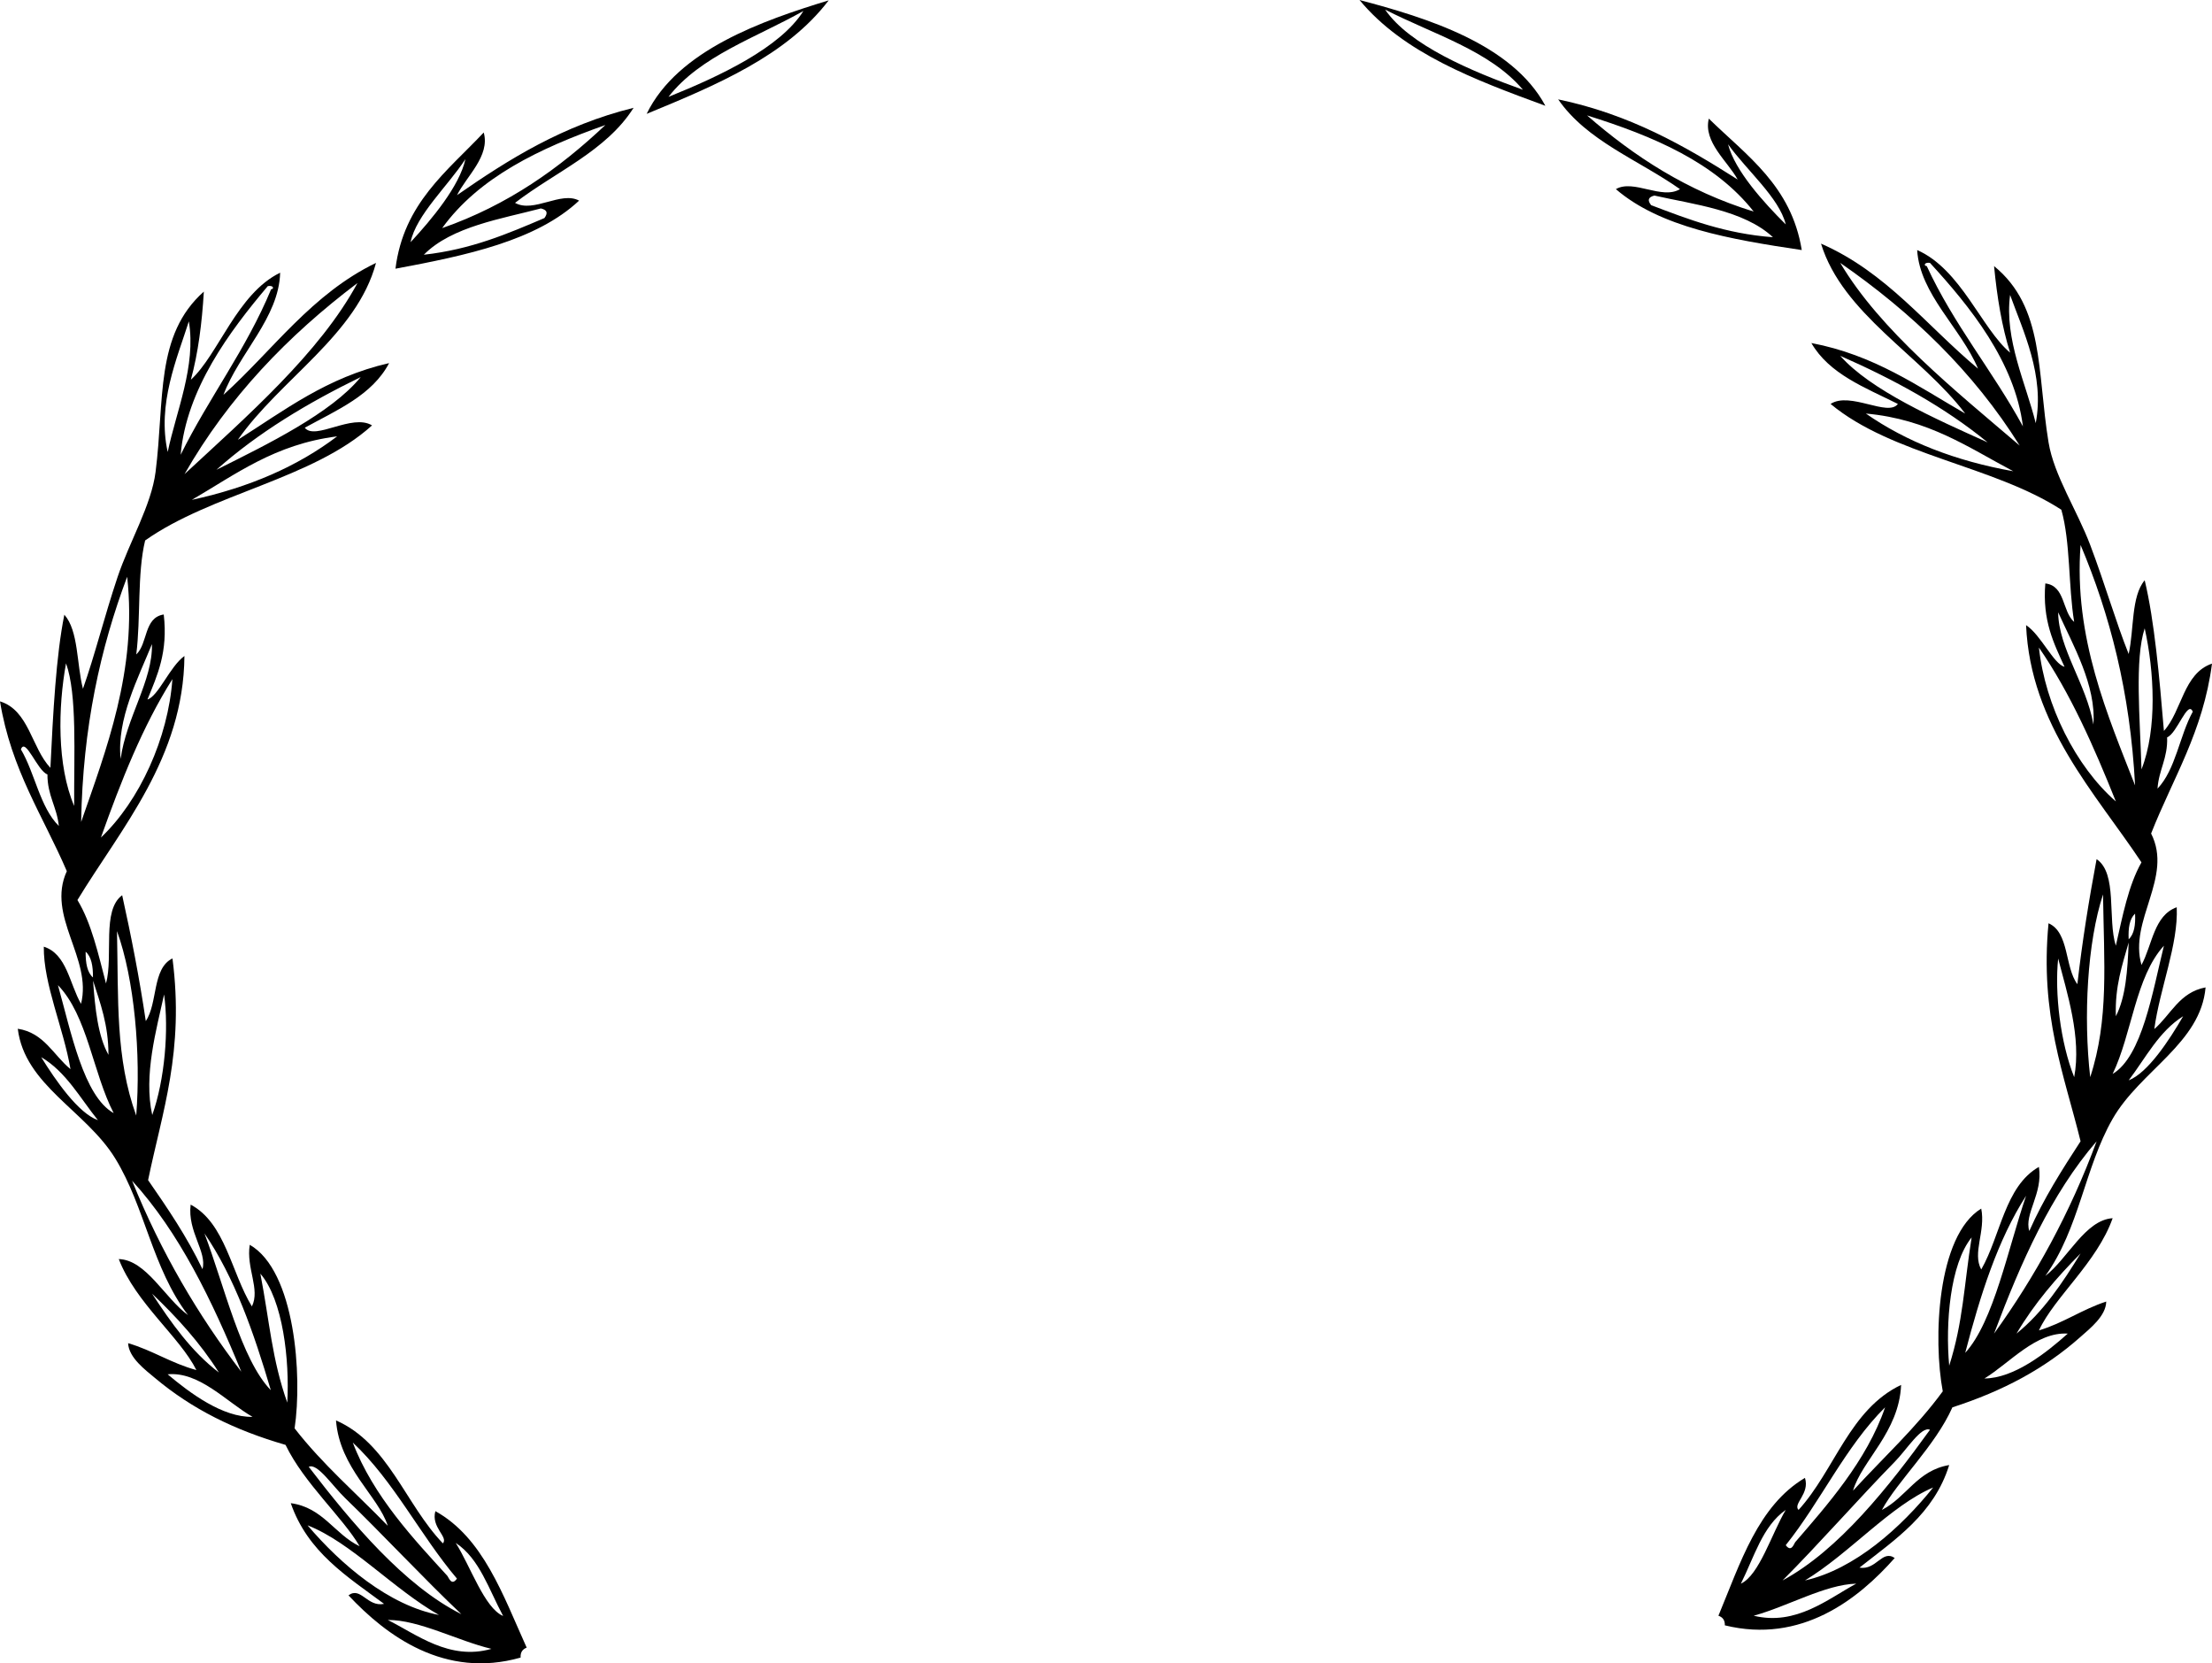 <?xml version="1.0" encoding="utf-8"?>
<!-- Generator: Adobe Illustrator 17.0.0, SVG Export Plug-In . SVG Version: 6.00 Build 0)  -->
<!DOCTYPE svg PUBLIC "-//W3C//DTD SVG 1.1//EN" "http://www.w3.org/Graphics/SVG/1.1/DTD/svg11.dtd">
<svg version="1.1" id="Layer_1" xmlns="http://www.w3.org/2000/svg" xmlns:xlink="http://www.w3.org/1999/xlink" x="0px" y="0px"
	 width="283.465px" height="213.095px" viewBox="0 0 283.465 213.095" enable-background="new 0 0 283.465 213.095"
	 xml:space="preserve">
<g>
	<g>
		<g>
			<g>
				<path fill-rule="evenodd" clip-rule="evenodd" d="M106.197,0.046c-5.403,7.09-14.339,10.84-23.33,14.54
					C86.845,6.414,97.722,2.633,106.197,0.046z M85.667,12.408C92.232,9.766,100,6.118,102.956,1.407
					C96.921,4.817,89.753,7.157,85.667,12.408z"/>
			</g>
		</g>
		<g>
			<g>
				<path fill-rule="evenodd" clip-rule="evenodd" d="M81.194,13.811c-3.497,5.538-10.033,8.208-15.193,12.177
					c2.369,1.346,5.905-1.542,8.209-0.285c-5.486,5.134-14.41,7.021-23.532,8.722c1.046-8.391,6.639-12.486,11.311-17.45
					c0.844,3.01-2.225,5.616-3.418,8.023C65.196,20.404,72.091,16.064,81.194,13.811z M56.662,29.224
					c8.487-2.969,15.096-7.713,20.912-13.207C69.116,19.015,61.385,22.699,56.662,29.224z M52.616,31.029
					c2.715-2.93,6.278-7.196,7.027-10.645C57.432,23.792,53.322,27.542,52.616,31.029z M54.315,32.634
					c6.091-0.677,10.758-2.7,15.452-4.697c0.439-0.614,0.408-1.029-0.454-1.233C64.388,28.015,57.895,28.997,54.315,32.634z"/>
			</g>
		</g>
		<g>
			<g>
				<path fill-rule="evenodd" clip-rule="evenodd" d="M30.48,56.345c5.953-3.755,11.385-8.002,19.384-9.826
					c-2.165,4.119-6.684,6.011-10.808,8.28c1.321,1.678,6.066-1.862,8.62-0.299c-7.607,6.883-20.552,8.723-29.077,14.74
					c-1.033,4.249-0.549,9.931-1.137,14.601c1.503-1.395,0.952-4.728,3.521-5.115c0.56,4.816-0.822,7.799-2.088,10.89
					c1.402-0.425,2.88-4.241,4.739-5.573c-0.112,13.025-8.124,22.07-13.711,31.264c1.791,2.946,2.661,6.887,3.66,10.69
					c0.966-3.509-0.568-9.38,2.072-11.306c1.155,5.216,2.2,10.549,3.026,16.121c1.556-2.281,0.796-6.751,3.42-8.024
					c1.535,11.899-1.321,19.653-3.123,28.401c2.502,3.608,4.977,7.247,6.971,11.408c0.607-2.25-1.942-4.785-1.52-8.27
					c4.452,2.357,5.205,8.725,7.85,13.042c1.094-2.206-0.757-4.919-0.274-7.896c5.824,3.337,6.754,16.826,5.747,23.516
					c3.572,4.603,7.936,8.349,11.939,12.484c-1.229-3.842-6.169-7.387-6.632-13.5c6.698,2.938,8.889,10.763,13.696,15.75
					c0.734-0.823-1.542-2.039-0.964-4.126c6.134,3.406,8.651,10.734,11.702,17.485c-0.498,0.199-0.824,0.561-0.777,1.275
					c-9.701,2.767-17.2-2.779-22.058-7.973c1.58-1.178,2.398,1.533,4.559,1.091c-4.719-3.504-9.791-6.623-11.955-12.899
					c4.129,0.55,5.602,3.982,8.822,5.518c-2.155-3.699-7.128-8.072-9.491-12.985c-6.566-1.9-11.996-4.595-16.735-8.572
					c-1.241-1.041-3.356-2.596-3.442-4.458c3.13,0.914,5.562,2.589,8.749,3.442c-2.151-4.279-7.746-8.552-9.945-14.218
					c3.519,0.104,5.925,5.039,8.879,7.182c-4.577-5.993-5.521-13.865-9.326-20.064c-3.759-6.128-11.619-9.395-12.494-16.624
					c3.369,0.511,4.564,3.382,6.754,5.174c-0.883-5.244-3.469-10.864-3.42-15.691c2.965,0.949,3.291,4.765,4.772,7.324
					c1.463-5.838-4.479-11.211-1.822-16.996C5.531,104.55,1.438,98.643,0,89.855c3.718,1.14,4.038,5.967,6.46,8.513
					c0.341-7.054,0.721-14.329,1.785-19.616c1.827,2.042,1.571,6.344,2.384,9.487c1.519-4.27,2.727-9.206,4.435-14.301
					c1.523-4.544,4.328-9.183,4.874-13.483c1.172-9.207-0.094-17.537,6.185-23.097c-0.242,4.058-0.731,7.883-1.663,11.29
					c3.539-3.223,5.916-11.025,11.441-13.71c-0.154,5.769-5.255,10.294-7.264,15.646C35.019,44.82,39.93,37.67,48.186,33.679
					C45.729,42.899,35.894,48.582,30.48,56.345z M23.15,58.263c3.611-7.307,8.404-13.499,11.593-21.205
					c0.43-0.039,0.305-0.545-0.425-0.402C29.407,42.468,23.89,49.852,23.15,58.263z M23.647,60.742
					c7.945-7.366,17.328-15.52,22.164-24.484C36.905,42.985,29.263,50.908,23.647,60.742z M21.493,57.905
					c1.066-5.159,3.664-11.008,2.708-16.736C22.692,45.908,20.115,51.776,21.493,57.905z M27.736,60.184
					c6.595-3.286,14.724-7.261,18.492-11.876C39.394,51.634,33.068,55.439,27.736,60.184z M24.583,64.038
					c7.388-1.596,13.588-4.314,18.622-8.135C35.196,56.914,30.208,60.775,24.583,64.038z M10.399,105.304
					c3.145-9.087,7.219-19.44,5.897-31.409C12.871,82.986,10.604,93.172,10.399,105.304z M15.461,97.223
					c0.697-5.238,4.129-10.031,4.01-14.701C17.746,86.788,14.915,92.15,15.461,97.223z M9.504,103.255
					c-0.039-6.66,0.399-14.283-1.043-18.27C7.436,90.605,7.283,98.038,9.504,103.255z M12.934,107.297
					c4.96-4.694,8.62-12.756,9.158-20.289C18.277,93.051,15.504,100.077,12.934,107.297z M6.078,99.213
					c-1.291-0.452-2.81-4.82-3.399-3.21c1.811,3.066,2.437,7.416,4.861,9.817C7.289,103.362,6.076,101.946,6.078,99.213z
					 M17.457,142.92c0.611-7.858-0.226-17.465-2.464-23.629C15.184,128.134,14.781,135.536,17.457,142.92z M11.912,125.223
					c0.017-1.457-0.202-2.657-0.937-3.297C10.958,123.382,11.177,124.583,11.912,125.223z M13.9,135.139
					c-0.003-3.878-1.056-6.616-1.974-9.5C12.188,129.235,12.549,132.725,13.9,135.139z M14.569,142.605
					c-2.671-5.15-3.348-12.465-7.144-16.394C9.093,132.164,10.717,140.458,14.569,142.605z M19.51,142.849
					c1.606-4.507,2.14-10.958,1.518-15.446C20.062,131.852,18.369,137.751,19.51,142.849z M12.547,143.508
					c-2.286-2.837-4.085-6.204-7.267-8.07C7.144,138.449,10.046,142.623,12.547,143.508z M30.924,175.739
					c-3.759-9.145-7.932-17.84-14-24.478C20.64,160.452,25.395,168.516,30.924,175.739z M34.705,178.103
					c-2.184-7.404-4.665-14.486-8.505-20.091C28.748,164.734,30.903,174.178,34.705,178.103z M36.814,179.694
					c0.305-5.441-0.547-13.146-3.449-16.522C34.562,169.395,34.841,174.137,36.814,179.694z M28.051,175.838
					c-2.423-3.839-5.393-7.083-8.569-10.104C21.963,169.509,24.551,173.168,28.051,175.838z M32.358,181.514
					c-3.3-1.884-6.807-5.834-10.873-5.447C24.318,178.455,28.551,181.615,32.358,181.514z M57.309,201.867
					c0.187,0.204,0.547,1.395,1.247,0.372c-4.699-5.538-8.082-12.502-13.345-17.428C47.803,191.683,53.203,197.372,57.309,201.867z
					 M59.124,206.797c-4.735-4.475-10.246-10.393-14.9-14.878c-1.617-1.558-3.569-4.539-4.658-3.999
					C45.039,195.062,51.785,203.119,59.124,206.797z M56.251,206.897c-5.828-3.305-11.281-9.317-16.836-11.482
					C43.672,200.426,49.824,205.677,56.251,206.897z M64.475,207.027c-1.812-3.352-3.022-7.358-6.077-9.359
					C60.291,200.648,62.085,206.022,64.475,207.027z M62.976,211.24c-4.344-1.036-9.278-3.727-13.279-3.7
					C53.332,209.348,57.582,212.779,62.976,211.24z"/>
			</g>
		</g>
	</g>
</g>
<g>
	<g>
		<g>
			<g>
				<path fill-rule="evenodd" clip-rule="evenodd" d="M198.038,13.553c-9.113-3.344-18.177-6.74-23.82-13.553
					C182.777,2.263,193.778,5.624,198.038,13.553z M177.503,1.232c3.118,4.549,11.008,7.885,17.66,10.267
					C190.898,6.456,183.653,4.392,177.503,1.232z"/>
			</g>
		</g>
		<g>
			<g>
				<path fill-rule="evenodd" clip-rule="evenodd" d="M222.68,23c-1.278-2.336-4.433-4.803-3.697-7.803
					c4.844,4.741,10.576,8.591,11.91,16.838c-9.175-1.366-18.158-2.924-23.819-7.804c2.259-1.32,5.891,1.41,8.213,0
					c-5.295-3.741-11.918-6.153-15.607-11.5C208.857,14.644,215.899,18.692,222.68,23z M203.378,14.785
					c6.002,5.224,12.773,9.68,21.356,12.32C219.788,20.827,211.935,17.454,203.378,14.785z M221.448,18.482
					c0.868,3.379,4.577,7.469,7.393,10.268C228.013,25.331,223.775,21.77,221.448,18.482z M212.002,25.052
					c-0.854,0.231-0.87,0.641-0.411,1.232c4.762,1.81,9.496,3.648,15.608,4.107C223.493,26.924,216.971,26.177,212.002,25.052z"/>
			</g>
		</g>
		<g>
			<g>
				<path fill-rule="evenodd" clip-rule="evenodd" d="M233.36,31.213c8.389,3.657,13.548,10.546,20.124,16.018
					c-2.193-5.215-7.449-9.506-7.803-15.196c5.616,2.462,8.261,10.082,11.91,13.142c-1.049-3.331-1.671-7.09-2.054-11.088
					c6.469,5.274,5.492,13.54,6.982,22.588c0.695,4.226,3.66,8.709,5.339,13.142c1.884,4.971,3.263,9.802,4.928,13.965
					c0.704-3.13,0.299-7.368,2.054-9.446c1.247,5.183,1.879,12.351,2.464,19.303c2.332-2.596,2.484-7.372,6.161-8.624
					c-1.132,8.724-5.019,14.696-7.803,21.767c2.856,5.619-2.896,11.126-1.232,16.839c1.393-2.577,1.585-6.354,4.517-7.393
					c0.216,4.764-2.174,10.399-2.875,15.606c2.127-1.844,3.221-4.718,6.57-5.338c-0.621,7.166-8.365,10.661-11.909,16.838
					c-3.587,6.25-4.26,14.053-8.624,20.125c2.878-2.217,5.111-7.171,8.624-7.394c-2,5.668-7.445,10.078-9.447,14.375
					c3.156-0.951,5.528-2.688,8.625-3.697c-0.022,1.84-2.081,3.448-3.286,4.518c-4.599,4.088-9.932,6.934-16.427,9.035
					c-2.191,4.93-7.011,9.417-9.036,13.142c3.165-1.626,4.518-5.064,8.625-5.749c-1.945,6.269-6.906,9.522-11.5,13.142
					c2.173,0.362,2.898-2.342,4.517-1.233c-4.673,5.293-11.976,11.025-21.767,8.626c0.022-0.706-0.317-1.053-0.822-1.232
					c2.816-6.768,5.077-14.088,11.088-17.66c0.651,2.04-1.581,3.318-0.821,4.106c4.633-5.088,6.552-12.887,13.142-16.016
					c-0.248,6.05-5.064,9.718-6.16,13.553c3.858-4.219,8.089-8.065,11.499-12.732c-1.238-6.57-0.777-19.917,4.929-23.41
					c0.585,2.922-1.171,5.663,0,7.803c2.492-4.352,3.024-10.664,7.392-13.143c0.543,3.425-1.917,6.015-1.232,8.215
					c1.849-4.176,4.196-7.852,6.571-11.5c-2.104-8.573-5.227-16.13-4.107-27.928c2.667,1.167,2.063,5.605,3.696,7.803
					c0.632-5.529,1.491-10.829,2.465-16.017c2.706,1.811,1.376,7.658,2.464,11.089c0.867-3.788,1.601-7.709,3.286-10.678
					c-5.903-8.884-14.223-17.539-14.787-30.392c1.903,1.251,3.514,4.967,4.929,5.339c-1.372-3.008-2.858-5.905-2.463-10.679
					c2.58,0.294,2.146,3.604,3.696,4.929c-0.75-4.59-0.465-10.215-1.643-14.374c-8.728-5.647-21.73-7.02-29.571-13.554
					c2.497-1.631,7.36,1.702,8.625,0c-4.199-2.098-8.782-3.811-11.088-7.803c8.056,1.527,13.632,5.533,19.713,9.036
					C246.161,45.503,236.135,40.231,233.36,31.213z M247.323,33.678c-0.734-0.116-0.842,0.388-0.411,0.411
					c3.455,7.497,8.459,13.445,12.322,20.534C258.2,46.346,252.432,39.246,247.323,33.678z M235.823,33.678
					c5.144,8.683,14.803,16.41,22.999,23.409C252.869,47.572,244.958,40.013,235.823,33.678z M257.59,37.784
					c-0.758,5.688,2.043,11.373,3.286,16.428C262.041,48.116,259.262,42.412,257.59,37.784z M235.823,45.587
					c3.926,4.426,12.189,8.072,18.891,11.089C249.223,52.175,242.769,48.636,235.823,45.587z M239.109,52.981
					c5.164,3.599,11.453,6.07,18.893,7.392C252.267,57.345,247.148,53.704,239.109,52.981z M266.625,69.819
					c-0.907,11.861,3.525,21.941,6.982,30.803C272.982,88.653,270.363,78.676,266.625,69.819z M263.751,78.444
					c0.042,4.613,3.638,9.228,4.517,14.374C268.638,87.791,265.624,82.596,263.751,78.444z M274.84,80.498
					c-1.303,3.985-0.6,11.495-0.41,18.07C276.47,93.342,276.059,86.011,274.84,80.498z M261.286,82.961
					c0.798,7.418,4.737,15.251,9.857,19.714C268.324,95.637,265.31,88.797,261.286,82.961z M276.483,101.033
					c2.339-2.453,2.814-6.769,4.518-9.857c-0.644-1.569-2.01,2.795-3.286,3.285C277.812,97.159,276.648,98.598,276.483,101.033z
					 M269.501,114.586c-2.023,6.161-2.526,15.673-1.643,23.409C270.275,130.615,269.618,123.321,269.501,114.586z M273.607,117.05
					c-0.712,0.656-0.889,1.848-0.821,3.286C273.499,119.679,273.676,118.486,273.607,117.05z M272.786,120.747
					c-0.817,2.879-1.774,5.618-1.642,9.445C272.409,127.763,272.649,124.305,272.786,120.747z M277.304,121.157
					c-3.658,4.009-4.079,11.253-6.571,16.428C274.509,135.334,275.842,127.091,277.304,121.157z M263.751,122.8
					c-0.465,4.451,0.291,10.8,2.053,15.195C266.766,132.924,264.871,127.159,263.751,122.8z M279.768,130.192
					c-3.114,1.95-4.795,5.336-6.982,8.215C275.253,137.448,278.01,133.228,279.768,130.192z M268.68,146.21
					c-5.835,6.76-9.704,15.486-13.143,24.642C260.812,163.533,265.284,155.41,268.68,146.21z M259.643,153.192
					c-3.643,5.665-5.876,12.74-7.803,20.124C255.503,169.311,257.33,159.914,259.643,153.192z M252.662,158.531
					c-2.785,3.432-3.367,11.067-2.875,16.427C251.567,169.405,251.681,164.715,252.662,158.531z M266.625,160.585
					c-3.069,3.091-5.925,6.395-8.213,10.268C261.818,168.097,264.277,164.396,266.625,160.585z M264.983,170.852
					c-4.078-0.242-7.446,3.777-10.679,5.75C258.112,176.572,262.234,173.307,264.983,170.852z M241.572,180.297
					c-5.087,5.043-8.229,12.033-12.731,17.661c0.735,0.985,1.054-0.203,1.232-0.41C234.02,192.97,239.221,187.17,241.572,180.297z
					 M247.323,183.173c-1.107-0.496-2.955,2.514-4.518,4.107c-4.495,4.586-9.796,10.617-14.374,15.196
					C235.638,198.594,242.101,190.41,247.323,183.173z M247.733,190.566c-5.477,2.328-10.718,8.448-16.429,11.911
					C237.687,201.052,243.652,195.658,247.733,190.566z M228.841,193.44c-2.985,2.08-4.055,6.076-5.75,9.447
					C225.444,201.813,227.052,196.446,228.841,193.44z M237.877,202.887c-3.999,0.111-8.837,2.935-13.143,4.107
					C230.178,208.329,234.308,204.796,237.877,202.887z"/>
			</g>
		</g>
	</g>
</g>
</svg>
